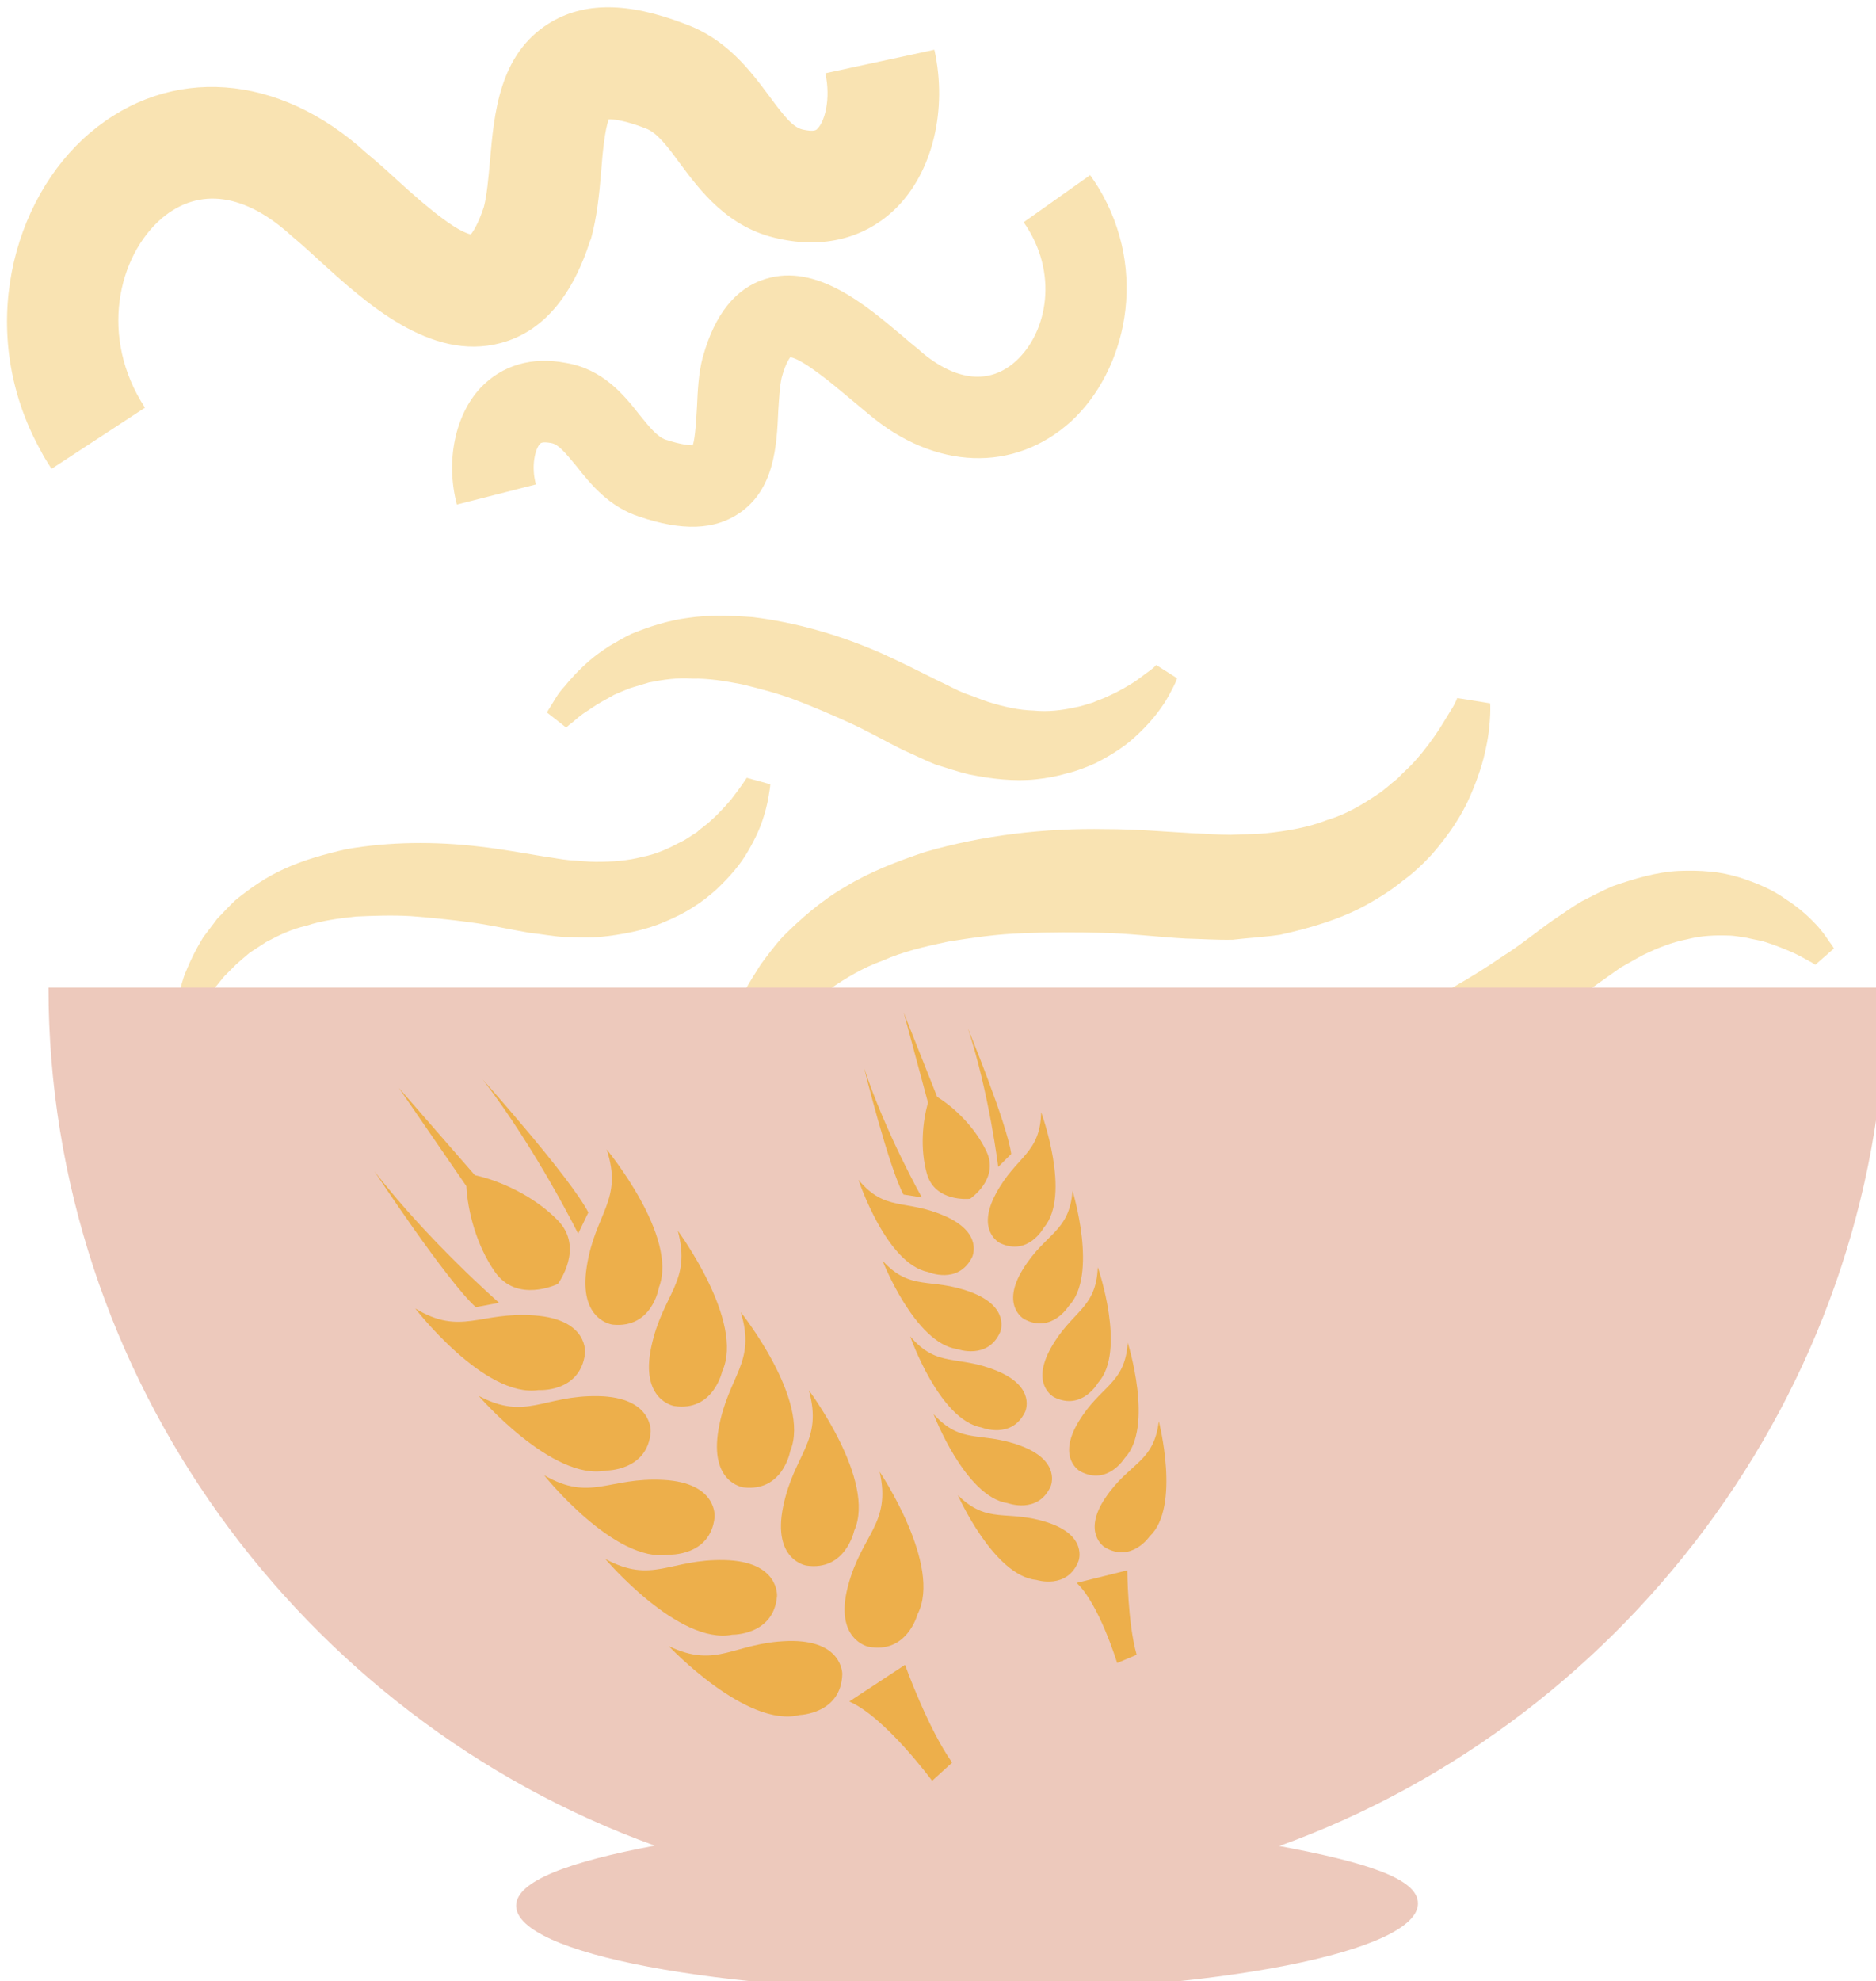 <?xml version="1.0" encoding="UTF-8" standalone="no"?>
<!-- Created with Inkscape (http://www.inkscape.org/) -->

<svg
   xmlns:dc="http://purl.org/dc/elements/1.1/"
   xmlns:cc="http://creativecommons.org/ns#"
   xmlns:rdf="http://www.w3.org/1999/02/22-rdf-syntax-ns#"
   xmlns:svg="http://www.w3.org/2000/svg"
   xmlns="http://www.w3.org/2000/svg"
   xmlns:sodipodi="http://sodipodi.sourceforge.net/DTD/sodipodi-0.dtd"
   xmlns:inkscape="http://www.inkscape.org/namespaces/inkscape"
   width="1308.676mm"
   height="1381.555mm"
   viewBox="0 0 1308.675 1381.555"
   version="1.1"
   id="svg8"
   sodipodi:docname="Nudle pšeničné.svg"
   inkscape:version="0.92.4 (5da689c313, 2019-01-14)">
  <defs
     id="defs2">
    <style
       type="text/css"
       id="style2">
   <![CDATA[
    .fil2 {fill:#EABD81;fill-rule:nonzero}
    .fil0 {fill:#EDAF4B;fill-rule:nonzero}
    .fil1 {fill:#FFD085;fill-rule:nonzero}
   ]]>
  </style>
    <style
       type="text/css"
       id="style2-8">
   <![CDATA[
    .fil3 {fill:#C6753E;fill-rule:nonzero}
    .fil2 {fill:#D88445;fill-rule:nonzero}
    .fil1 {fill:#E3944E;fill-rule:nonzero}
    .fil0 {fill:#EDAF4B;fill-rule:nonzero}
   ]]>
  </style>
    <style
       type="text/css"
       id="style2-4">
   <![CDATA[
    .fil0 {fill:#EDAF4B;fill-rule:nonzero}
    .fil1 {fill:#F9E3B2;fill-rule:nonzero}
   ]]>
  </style>
    <style
       type="text/css"
       id="style2-1">
   <![CDATA[
    .fil1 {fill:#E0B363;fill-rule:nonzero}
    .fil3 {fill:#EDAF4B;fill-rule:nonzero}
    .fil0 {fill:#F2CA79;fill-rule:nonzero}
    .fil2 {fill:#FFE0A9;fill-rule:nonzero}
   ]]>
  </style>
    <style
       type="text/css"
       id="style2-82">
   <![CDATA[
    .fil0 {fill:#EDAF4B;fill-rule:nonzero}
    .fil1 {fill:#F2CA79;fill-rule:nonzero}
    .fil2 {fill:#FFE0A9;fill-rule:nonzero}
   ]]>
  </style>
    <style
       type="text/css"
       id="style2-7">
   <![CDATA[
    .fil6 {fill:#D6B469;fill-rule:nonzero}
    .fil2 {fill:#DBB975;fill-rule:nonzero}
    .fil7 {fill:#E8CD97;fill-rule:nonzero}
    .fil0 {fill:#EDAF4B;fill-rule:nonzero}
    .fil1 {fill:#EFD38E;fill-rule:nonzero}
    .fil4 {fill:#F2D6A2;fill-rule:nonzero}
    .fil3 {fill:#F4DEAE;fill-rule:nonzero}
    .fil5 {fill:#FCEED4;fill-rule:nonzero}
    .fil8 {fill:#FFF2DC;fill-rule:nonzero}
   ]]>
  </style>
    <style
       type="text/css"
       id="style2-0">
   <![CDATA[
    .fil5 {fill:#86BE57}
    .fil3 {fill:#EDAF4B}
    .fil4 {fill:#EDAF4B;fill-rule:nonzero}
    .fil0 {fill:#F2D079;fill-rule:nonzero}
    .fil1 {fill:#F4DC98;fill-rule:nonzero}
    .fil2 {fill:#FFEEC0;fill-rule:nonzero}
   ]]>
  </style>
    <style
       type="text/css"
       id="style2-12">
   <![CDATA[
    .fil3 {fill:#49250D;fill-rule:nonzero}
    .fil2 {fill:#6B3F20;fill-rule:nonzero}
    .fil4 {fill:#B28567;fill-rule:nonzero}
    .fil0 {fill:#C19272;fill-rule:nonzero}
    .fil5 {fill:#D3B49F;fill-rule:nonzero}
    .fil1 {fill:#EDC9BC;fill-rule:nonzero}
   ]]>
  </style>
    <style
       type="text/css"
       id="style2-79">
   <![CDATA[
    .fil1 {fill:#2A9147;fill-rule:nonzero}
    .fil2 {fill:#8BD49B;fill-rule:nonzero}
    .fil0 {fill:#F9E3B2;fill-rule:nonzero}
   ]]>
  </style>
    <style
       type="text/css"
       id="style2-01">
   <![CDATA[
    .fil2 {fill:#12752E;fill-rule:nonzero}
    .fil3 {fill:#178C3D;fill-rule:nonzero}
    .fil4 {fill:#7A1155;fill-rule:nonzero}
    .fil1 {fill:#8E165E;fill-rule:nonzero}
    .fil0 {fill:#F9E3B2;fill-rule:nonzero}
   ]]>
  </style>
    <style
       type="text/css"
       id="style2-9">
   <![CDATA[
    .fil2 {fill:#49280E;fill-rule:nonzero}
    .fil4 {fill:#647A38;fill-rule:nonzero}
    .fil3 {fill:#6C8445;fill-rule:nonzero}
    .fil5 {fill:#72442A;fill-rule:nonzero}
    .fil1 {fill:#8FA96B;fill-rule:nonzero}
    .fil0 {fill:#F9E3B2;fill-rule:nonzero}
   ]]>
  </style>
    <style
       type="text/css"
       id="style2-5">
   <![CDATA[
    .fil1 {fill:#E8D99A;fill-rule:nonzero}
    .fil0 {fill:#F9E3B2;fill-rule:nonzero}
   ]]>
  </style>
    <style
       type="text/css"
       id="style2-44">
   <![CDATA[
    .fil5 {fill:#D6B469;fill-rule:nonzero}
    .fil1 {fill:#DBB975;fill-rule:nonzero}
    .fil6 {fill:#E8CD97;fill-rule:nonzero}
    .fil8 {fill:#EDAF4B;fill-rule:nonzero}
    .fil0 {fill:#EFD38E;fill-rule:nonzero}
    .fil3 {fill:#F2D6A2;fill-rule:nonzero}
    .fil2 {fill:#F4DEAE;fill-rule:nonzero}
    .fil4 {fill:#FCEED4;fill-rule:nonzero}
    .fil7 {fill:#FFF2DC;fill-rule:nonzero}
   ]]>
  </style>
    <style
       type="text/css"
       id="style2-3">
   <![CDATA[
    .fil3 {fill:#86BE57}
    .fil1 {fill:#EDAF4B}
    .fil2 {fill:#EDAF4B;fill-rule:nonzero}
    .fil0 {fill:#F9E3B2;fill-rule:nonzero}
   ]]>
  </style>
    <style
       type="text/css"
       id="style2-2">
   <![CDATA[
    .fil0 {fill:#523304;fill-rule:nonzero}
    .fil1 {fill:#7C5929;fill-rule:nonzero}
    .fil2 {fill:#E1DCC9;fill-rule:nonzero}
    .fil3 {fill:#F1EFD8;fill-rule:nonzero}
   ]]>
  </style>
    <style
       type="text/css"
       id="style2-26">
   <![CDATA[
    .str0 {stroke:white;stroke-width:70.56}
    .fil4 {fill:#455B10;fill-rule:nonzero}
    .fil1 {fill:#557C09;fill-rule:nonzero}
    .fil2 {fill:#65990B;fill-rule:nonzero}
    .fil3 {fill:#6B7A11;fill-rule:nonzero}
    .fil5 {fill:#CEAC59;fill-rule:nonzero}
    .fil0 {fill:white;fill-rule:nonzero}
   ]]>
  </style>
    <style
       type="text/css"
       id="style2-40">
   <![CDATA[
    .fil3 {fill:#86BE57}
    .fil1 {fill:#EDAF4B}
    .fil2 {fill:#EDAF4B;fill-rule:nonzero}
    .fil0 {fill:#F9E3B2;fill-rule:nonzero}
   ]]>
  </style>
    <style
       type="text/css"
       id="style2-15">
   <![CDATA[
    .fil0 {fill:#EDAF4B;fill-rule:nonzero}
    .fil1 {fill:#F9E3B2;fill-rule:nonzero}
   ]]>
  </style>
  </defs>
  <sodipodi:namedview
     id="base"
     pagecolor="#ffffff"
     bordercolor="#666666"
     borderopacity="1.0"
     inkscape:pageopacity="0.0"
     inkscape:pageshadow="2"
     inkscape:zoom="0.0875"
     inkscape:cx="2653.2693"
     inkscape:cy="2120.9709"
     inkscape:document-units="mm"
     inkscape:current-layer="Vrstva_x0020_1"
     showgrid="false"
     inkscape:window-width="1920"
     inkscape:window-height="1001"
     inkscape:window-x="-9"
     inkscape:window-y="-9"
     inkscape:window-maximized="1"
     showguides="true"
     inkscape:guide-bbox="true" />
  <g
     inkscape:label="Vrstva 1"
     inkscape:groupmode="layer"
     id="layer1"
     transform="translate(604.139,502.306)">
 
 

 
 <g
   transform="matrix(0.265,0,0,0.265,-3715.004,-3732.091)"
   id="Vrstva_x0020_1-9">

  
  
  
  
  
  
  
  
  
  
  
  
  
  
  
  
  
  
  
  
  
  
  
  
  
  
  
  
  
  
  
  
  
  
  
  
  
  
 
 
 

 
 

 
 

 
 

 
 <g
   transform="translate(3589.776,-105.313)"
   id="Vrstva_x0020_1">

  <path
   d="m 8257,13480 c -173,-311 -75,-664 129,-837 211,-179 497,-158 728,53 23,19 47,40 72,63 47,43 154,141 203,151 6,-8 19,-27 34,-72 8,-30 12,-76 16,-120 11,-126 24,-281 155,-363 91,-57 208,-57 358,1 111,40 173,124 223,191 37,50 61,81 87,87 31,7 37,1 39,-2 19,-18 36,-78 21,-146 l 287,-62 c 35,159 -5,322 -101,417 -80,79 -190,107 -310,80 -133,-28 -206,-127 -259,-198 -32,-44 -60,-81 -90,-92 -54,-21 -84,-24 -97,-24 -11,28 -17,95 -20,136 -5,60 -11,121 -27,179 l -2,4 c -48,150 -127,241 -236,270 -185,49 -355,-106 -479,-219 -24,-22 -46,-42 -64,-57 l -6,-5 c -123,-113 -244,-130 -342,-48 -117,100 -166,314 -45,499 l -246,161 c -10,-16 -20,-31 -28,-47 z"
   style="fill:#f9e3b2;fill-opacity:1;fill-rule:nonzero"
   id="path7-3"
   class="fil0"
   inkscape:connector-curvature="0" />

  <path
   d="m 11041,12787 c 134,222 72,482 -72,615 -150,136 -359,128 -533,-19 -17,-14 -35,-29 -54,-45 -36,-30 -116,-98 -152,-105 -5,6 -14,21 -23,54 -5,22 -7,56 -9,88 -4,92 -10,206 -103,269 -65,44 -150,47 -262,9 -81,-26 -129,-86 -167,-134 -29,-35 -47,-57 -66,-60 -23,-4 -27,0 -29,2 -13,14 -24,58 -11,107 l -208,53 c -30,-114 -5,-235 62,-307 57,-60 136,-83 224,-66 99,16 155,86 195,137 25,31 46,57 68,65 40,13 62,15 72,15 7,-21 9,-70 11,-100 2,-44 4,-89 15,-131 l 1,-3 c 31,-111 86,-180 165,-204 133,-41 262,68 356,147 17,15 34,29 48,40 l 4,4 c 93,79 182,88 251,25 83,-76 113,-233 20,-365 l 175,-124 c 8,11 15,22 22,33 z"
   style="fill:#f9e3b2;fill-opacity:1;fill-rule:nonzero"
   id="path9-6"
   class="fil0"
   inkscape:connector-curvature="0" />

  <path
   d="m 11842,14611 c 29,-21 55,-46 78,-71 44,-51 78,-102 99,-151 21,-48 35,-92 42,-128 8,-36 10,-66 11,-85 1,-22 0,-32 0,-32 l -87,-14 c 1,0 -3,9 -10,22 -9,14 -21,35 -37,60 -17,26 -38,55 -65,85 -13,15 -30,29 -45,45 -17,13 -33,29 -53,42 -39,26 -81,52 -132,67 -48,19 -104,29 -162,35 -30,3 -61,2 -92,4 -32,0 -64,-3 -97,-4 -75,-4 -148,-11 -232,-11 -161,-3 -323,16 -475,60 -75,25 -147,53 -211,92 -64,37 -118,85 -164,131 -22,24 -41,50 -58,73 -16,25 -31,49 -43,71 -23,47 -38,89 -47,124 -12,34 -13,63 -18,81 -3,19 -4,29 -4,29 l 84,23 c 0,0 4,-8 12,-23 9,-15 19,-38 37,-63 8,-13 16,-27 27,-42 11,-14 24,-29 36,-45 14,-15 29,-30 45,-47 17,-14 35,-29 54,-44 41,-28 85,-55 138,-74 51,-23 110,-37 172,-50 63,-10 128,-20 197,-22 69,-3 141,-3 210,-1 67,1 146,11 219,15 42,1 83,4 124,3 42,-5 83,-7 124,-13 81,-18 159,-41 228,-79 34,-19 66,-39 95,-63 z"
   style="fill:#f9e3b2;fill-opacity:1;fill-rule:nonzero"
   id="path11-9"
   class="fil0"
   inkscape:connector-curvature="0" />

  <path
   d="m 11032,14302 c 44,-22 82,-47 110,-74 28,-26 50,-52 65,-74 16,-22 25,-42 32,-55 7,-14 9,-21 9,-21 l -55,-35 c 0,0 -4,5 -13,12 -10,7 -24,18 -42,31 -19,12 -42,26 -69,38 -13,7 -28,11 -43,18 -15,4 -30,10 -48,13 -33,7 -69,12 -108,8 -38,-1 -79,-10 -120,-23 -21,-7 -42,-16 -63,-23 -22,-9 -43,-21 -65,-31 -49,-24 -97,-49 -153,-74 -109,-48 -224,-81 -339,-95 -58,-4 -115,-6 -169,2 -54,7 -105,24 -149,42 -21,10 -41,22 -60,33 -18,12 -35,24 -49,36 -29,25 -51,49 -68,70 -18,19 -27,38 -35,50 -7,11 -11,18 -11,18 l 51,40 c 0,0 4,-5 14,-12 10,-8 23,-21 43,-33 9,-6 19,-13 31,-20 11,-7 24,-13 37,-21 13,-6 28,-12 43,-18 16,-5 33,-10 50,-15 35,-7 73,-13 114,-10 41,-1 85,6 131,15 45,11 92,23 140,41 47,18 96,39 142,60 45,20 95,49 144,73 28,12 55,26 83,37 30,9 58,19 88,26 59,12 119,19 176,13 29,-3 56,-8 83,-16 26,-6 50,-16 73,-26 z"
   style="fill:#f9e3b2;fill-opacity:1;fill-rule:nonzero"
   id="path13-4"
   class="fil0"
   inkscape:connector-curvature="0" />

  <path
   d="m 12728,14602 c 47,15 88,33 120,56 33,21 58,43 77,63 19,19 31,37 39,49 10,13 13,19 13,19 l -49,43 c 0,0 -5,-4 -15,-9 -11,-6 -26,-15 -46,-24 -21,-9 -45,-19 -74,-28 -14,-4 -30,-6 -45,-10 -16,-2 -32,-6 -50,-6 -34,-1 -70,0 -108,10 -37,7 -76,22 -115,41 -19,10 -39,22 -59,33 -19,13 -38,27 -58,41 -45,32 -88,64 -141,97 -99,64 -207,115 -319,147 -56,13 -112,24 -167,25 -55,2 -107,-7 -153,-18 -24,-7 -45,-15 -65,-23 -20,-10 -38,-18 -55,-28 -32,-20 -58,-40 -77,-58 -21,-17 -33,-35 -42,-44 -10,-11 -15,-16 -15,-16 l 44,-48 c 0,0 5,4 16,10 11,5 26,16 47,25 11,4 22,10 34,15 12,5 26,9 40,15 14,3 30,7 46,11 16,2 34,4 51,7 36,1 74,1 115,-8 40,-5 83,-19 126,-35 43,-19 88,-38 132,-63 44,-25 89,-53 131,-82 42,-26 87,-63 131,-94 26,-17 50,-35 76,-50 28,-14 54,-28 82,-40 58,-20 115,-37 173,-40 29,-1 56,-1 84,2 26,2 52,8 76,15 z"
   style="fill:#f9e3b2;fill-opacity:1;fill-rule:nonzero"
   id="path15-1"
   class="fil0"
   inkscape:connector-curvature="0" />

  <path
   d="m 10035,14634 c 36,-34 65,-68 84,-102 20,-34 33,-64 41,-91 8,-25 12,-47 14,-61 3,-16 3,-23 3,-23 l -62,-17 c 0,0 -4,6 -10,15 -7,10 -17,24 -31,42 -15,17 -32,37 -54,56 -11,11 -25,19 -36,30 -14,8 -27,19 -43,26 -30,16 -63,32 -101,39 -37,10 -78,13 -122,13 -21,0 -44,-3 -67,-4 -23,-2 -47,-7 -70,-10 -55,-9 -108,-19 -169,-26 -118,-14 -238,-13 -352,7 -56,13 -111,28 -161,51 -50,22 -93,53 -130,83 -18,17 -33,34 -48,49 -13,18 -26,34 -37,49 -20,33 -34,62 -44,87 -11,24 -14,45 -19,58 -3,13 -5,20 -5,20 l 60,24 c 0,0 3,-6 10,-16 8,-10 16,-26 31,-43 8,-9 15,-19 24,-29 9,-9 19,-19 30,-30 11,-10 23,-20 36,-31 14,-9 28,-18 43,-28 32,-17 66,-34 107,-43 38,-13 83,-19 129,-24 46,-2 95,-4 146,-1 50,4 103,9 153,16 49,6 106,19 159,28 30,3 60,9 91,11 30,0 61,2 91,0 60,-6 120,-17 173,-40 26,-11 51,-23 74,-38 23,-14 43,-30 62,-47 z"
   style="fill:#f9e3b2;fill-opacity:1;fill-rule:nonzero"
   id="path17-8"
   class="fil0"
   inkscape:connector-curvature="0" />

  <path
   d="M 13114,14892 H 8277 c 0,1023 665,1922 1596,2258 -224,42 -365,93 -365,158 0,127 532,226 1187,226 656,0 1187,-105 1187,-232 0,-66 -140,-109 -365,-151 931,-336 1597,-1236 1597,-2259 z"
   style="fill:#edc9bc;fill-rule:nonzero"
   id="path19-5"
   class="fil1"
   inkscape:connector-curvature="0" />

  
  
  
  
  
  
 
 
 <g
   transform="translate(-5028,1383)"
   id="Vrstva_x0020_1-3">

  
  
  
  
  
  
  
  
  
  
  
  
  
  
  
  
  
  
  
  
  
  
  
  
  
  
  
  
  
  
  
  
  
  
  
  
  
  
  
  
  
  
  
  
  
  
  
  
  
  
 
 
 

 
 <g
   transform="translate(379.749,-356.784)"
   id="Vrstva_x0020_1-4">

  <path
   d="m 15014.812,15672.386 c 0,0 1.753,-90.99 -142.704,-87.092 -144.162,4.262 -186.077,74.28 -313.786,13.636 0,0 204.351,216.346 344.285,181.053 0,0 109.438,-3.064 112.205,-107.597 z"
   style="fill:#edaf4b;fill-rule:nonzero;stroke-width:0.468"
   id="path7"
   class="fil0"
   inkscape:connector-curvature="0"
   inkscape:transform-center-x="945.67227"
   inkscape:transform-center-y="617.00003" />

  <path
   d="m 14842.981,15466.936 c 0,0 6.43,-91.191 -137.964,-94.606 -144.393,-3.416 -190.065,64.234 -314.119,-3.033 0,0 192.625,227.154 334.473,199.372 0,0 109.275,1.911 117.61,-101.733 z"
   style="fill:#edaf4b;fill-rule:nonzero;stroke-width:0.468"
   id="path9"
   class="fil0"
   inkscape:connector-curvature="0"
   inkscape:transform-center-x="990.54721"
   inkscape:transform-center-y="560.28314" />

  <path
   d="m 14678.66,15259.572 c 0,0 9.362,-90.564 -134.934,-98.295 -144.296,-7.73 -191.814,58.402 -313.859,-12.323 0,0 185.74,232.789 328.513,209.091 0,0 109.31,4.908 120.28,-98.473 z"
   style="fill:#edaf4b;fill-rule:nonzero;stroke-width:0.468"
   id="path11"
   class="fil0"
   inkscape:connector-curvature="0"
   inkscape:transform-center-x="1033.5779"
   inkscape:transform-center-y="503.18226" />

  <path
   d="m 14510.478,15034.19 c 0,0 5.409,-90.96 -138.754,-93.354 -144.162,-2.393 -189.539,65.617 -314.02,-0.695 0,0 194.437,225.673 335.757,196.508 0,0 109.342,1.25 117.017,-102.459 z"
   style="fill:#edaf4b;fill-rule:nonzero;stroke-width:0.468"
   id="path13"
   class="fil0"
   inkscape:connector-curvature="0"
   inkscape:transform-center-x="1078.6156"
   inkscape:transform-center-y="446.38927" />

  <path
   d="m 14337.626,14828.971 c 0,0 10.976,-90.074 -133.058,-100.44 -144.331,-10.727 -193.099,54.615 -313.927,-18.318 0,0 181.757,236.051 324.629,214.694 0,0 109.046,7.543 122.356,-95.936 z"
   style="fill:#edaf4b;fill-rule:nonzero;stroke-width:0.468"
   id="path15"
   class="fil0"
   inkscape:connector-curvature="0"
   inkscape:transform-center-x="1123.5616"
   inkscape:transform-center-y="387.79663" />

  <path
   d="m 15029.47,15441.942 c -36.163,139.13 53.119,158.015 53.119,158.015 102.395,20.853 130.235,-84.839 130.235,-84.839 66.342,-128.139 -99.672,-375.265 -99.672,-375.265 30.878,137.498 -47.159,162.659 -83.682,302.089 z"
   style="fill:#edaf4b;fill-rule:nonzero;stroke-width:0.468"
   id="path17"
   class="fil0"
   inkscape:connector-curvature="0"
   inkscape:transform-center-x="856.21805"
   inkscape:transform-center-y="534.1176" />

  <path
   d="m 14920.176,15386.793 c 103.285,15.288 125.918,-91.589 125.918,-91.589 59.357,-131.498 -119.205,-369.56 -119.205,-369.56 37.728,135.519 -38.724,164.83 -67.772,306.003 -29.046,141.173 61.059,155.146 61.059,155.146 z"
   style="fill:#edaf4b;fill-rule:nonzero;stroke-width:0.468"
   id="path19"
   class="fil0"
   inkscape:connector-curvature="0"
   inkscape:transform-center-x="900.90542"
   inkscape:transform-center-y="477.41726" />

  <path
   d="m 14754.704,15180.978 c 103.908,12.355 122.95,-95.212 122.95,-95.212 55.534,-133.209 -130.208,-365.999 -130.208,-365.999 41.814,134.596 -33.519,166.014 -58.314,307.943 -24.797,141.929 65.572,153.268 65.572,153.268 z"
   style="fill:#edaf4b;fill-rule:nonzero;stroke-width:0.468"
   id="path21"
   class="fil0"
   inkscape:connector-curvature="0"
   inkscape:transform-center-x="945.71084"
   inkscape:transform-center-y="422.88657" />

  <path
   d="m 14512.125,14810.764 c -30.365,141.042 59.971,156.036 59.971,156.036 103.218,15.948 126.509,-90.866 126.509,-90.866 60.314,-131.066 -116.8,-370.316 -116.8,-370.316 36.708,135.751 -39.679,164.402 -69.68,305.146 z"
   style="fill:#edaf4b;fill-rule:nonzero;stroke-width:0.468"
   id="path23"
   class="fil0"
   inkscape:connector-curvature="0"
   inkscape:transform-center-x="992.78373"
   inkscape:transform-center-y="366.30647" />

  <path
   d="m 14410.771,14752.749 c 104.107,10.378 121.171,-97.386 121.171,-97.386 52.668,-134.494 -137.421,-363.724 -137.421,-363.724 44.218,133.838 -30.589,166.64 -52.45,309.193 -22.163,142.193 68.7,151.917 68.7,151.917 z"
   style="fill:#edaf4b;fill-rule:nonzero;stroke-width:0.468"
   id="path25"
   class="fil0"
   inkscape:connector-curvature="0"
   inkscape:transform-center-x="1037.4008"
   inkscape:transform-center-y="309.5601" />

  <path
   d="m 15251.337,15953.16 52.696,-47.982 c -64.204,-90.246 -124.08,-257.254 -124.08,-257.254 l -146.703,96.505 c 95.023,41.414 218.087,208.731 218.087,208.731 z"
   style="fill:#edaf4b;fill-rule:nonzero;stroke-width:0.468"
   id="path27"
   class="fil0"
   inkscape:connector-curvature="0"
   inkscape:transform-center-x="844.58168"
   inkscape:transform-center-y="647.6965" />

  <path
   d="m 14346.376,14457.526 c -47.107,-91.536 -277.891,-349.778 -277.891,-349.778 141.386,183.784 251.024,405.66 251.024,405.66 z"
   style="fill:#edaf4b;fill-rule:nonzero;stroke-width:0.468"
   id="path29"
   class="fil0"
   inkscape:connector-curvature="0"
   inkscape:transform-center-x="1098.902"
   inkscape:transform-center-y="253.47688" />

  <path
   d="m 13782.936,14348.787 c 0,0 190.766,289.187 267.088,358.017 l 61.369,-11.518 c 0,0 -186.711,-163.014 -328.457,-346.499 z"
   style="fill:#edaf4b;fill-rule:nonzero;stroke-width:0.468"
   id="path31"
   class="fil0"
   inkscape:connector-curvature="0"
   inkscape:transform-center-x="1167.7641"
   inkscape:transform-center-y="310.94902" />

  <path
   d="m 14025.218,14388.245 c 3.511,64.898 25.809,154.961 75.313,225.774 57.972,82.638 162.059,33.124 165.19,31.772 v 0 0 l 0.359,-0.296 v 0 c 1.945,-2.803 70.077,-95.492 -0.281,-167.387 -63.402,-64.882 -153.582,-104.813 -218.089,-118.565 l -200.04,-229.557 z"
   style="fill:#edaf4b;fill-rule:nonzero;stroke-width:0.468"
   id="path33"
   class="fil0"
   inkscape:connector-curvature="0"
   inkscape:transform-center-x="1134.5694"
   inkscape:transform-center-y="276.0405" />

  
  
  
  
 <path
   d="m 15636.865,15374.354 c 0,0 24.974,-66.716 -82.684,-101.435 -107.536,-34.374 -156.702,6.408 -235.199,-71.601 0,0 94.555,212.901 207.044,223.266 0,0 81.59,26.221 110.839,-50.23 z"
   style="fill:#edaf4b;fill-rule:nonzero;stroke-width:0.367"
   id="path7-2"
   class="fil0"
   inkscape:connector-curvature="0"
   inkscape:transform-center-x="855.01983"
   inkscape:transform-center-y="207.04644" />
<path
   d="m 15563.483,15177.961 c 0,0 28.48,-65.648 -77.229,-105.749 -105.708,-40.101 -157.031,-2.046 -231.107,-83.992 0,0 83.086,217.827 195.034,234.234 0,0 80.174,29.852 113.302,-44.493 z"
   style="fill:#edaf4b;fill-rule:nonzero;stroke-width:0.367"
   id="path9-7"
   class="fil0"
   inkscape:connector-curvature="0"
   inkscape:transform-center-x="873.04214"
   inkscape:transform-center-y="152.32443" />
<path
   d="m 15496.143,14982.11 c 0,0 30.482,-64.421 -74.031,-107.683 -104.514,-43.263 -156.806,-6.809 -228.498,-90.784 0,0 76.536,220.196 188.104,239.86 0,0 79.421,32.072 114.425,-41.393 z"
   style="fill:#edaf4b;fill-rule:nonzero;stroke-width:0.367"
   id="path11-1"
   class="fil0"
   inkscape:connector-curvature="0"
   inkscape:transform-center-x="890.00563"
   inkscape:transform-center-y="99.0795" />
<path
   d="m 15430.643,14771.952 c 0,0 27.666,-65.743 -78.137,-105.03 -105.805,-39.287 -157.005,-0.888 -231.643,-82.242 0,0 84.807,217.207 196.727,232.456 0,0 80.395,29.381 113.053,-45.184 z"
   style="fill:#edaf4b;fill-rule:nonzero;stroke-width:0.367"
   id="path13-6"
   class="fil0"
   inkscape:connector-curvature="0"
   inkscape:transform-center-x="908.41087"
   inkscape:transform-center-y="45.290856" />
<path
   d="m 15356.446,14575.464 c 0,0 31.548,-63.64 -72.087,-108.779 -103.761,-45.483 -156.769,-9.938 -226.988,-95.227 0,0 72.746,221.568 183.779,242.985 0,0 78.539,33.95 115.296,-38.979 z"
   style="fill:#edaf4b;fill-rule:nonzero;stroke-width:0.367"
   id="path15-7"
   class="fil0"
   inkscape:connector-curvature="0"
   inkscape:transform-center-x="926.45978"
   inkscape:transform-center-y="-9.4421725" />
<path
   d="m 15707.662,15208.046 c -62.908,93.3 -1.911,130.478 -1.911,130.478 70.165,42.043 118.225,-28.736 118.225,-28.736 82.326,-77.332 24.084,-302.978 24.084,-302.978 -12.989,109.543 -77.147,107.809 -140.398,201.236 z"
   style="fill:#edaf4b;fill-rule:nonzero;stroke-width:0.367"
   id="path17-1"
   class="fil0"
   inkscape:connector-curvature="0"
   inkscape:transform-center-x="777.11356"
   inkscape:transform-center-y="171.12005" />
<path
   d="m 15641.329,15138.888 c 72.271,38.167 116.795,-34.844 116.795,-34.844 78.044,-81.628 8.181,-303.849 8.181,-303.849 -7.418,109.865 -71.487,111.607 -129.673,208.265 -58.186,96.661 4.697,130.428 4.697,130.428 z"
   style="fill:#edaf4b;fill-rule:nonzero;stroke-width:0.367"
   id="path19-1"
   class="fil0"
   inkscape:connector-curvature="0"
   inkscape:transform-center-x="795.6676"
   inkscape:transform-center-y="117.07279" />
<path
   d="m 15572.737,14943.88 c 73.494,36.164 115.547,-38.291 115.547,-38.291 75.666,-83.886 -0.869,-304.083 -0.869,-304.083 -4.162,110.247 -67.953,113.834 -123.196,212.159 -55.245,98.324 8.518,130.215 8.518,130.215 z"
   style="fill:#edaf4b;fill-rule:nonzero;stroke-width:0.367"
   id="path21-0"
   class="fil0"
   inkscape:connector-curvature="0"
   inkscape:transform-center-x="814.66689"
   inkscape:transform-center-y="64.839881" />
<path
   d="m 15490.008,14607.439 c -59.125,96.219 3.663,130.8 3.663,130.8 72.049,38.637 117.043,-34.156 117.043,-34.156 78.637,-81.061 10.153,-303.781 10.153,-303.781 -8.231,109.771 -72.081,111.042 -130.859,207.137 z"
   style="fill:#edaf4b;fill-rule:nonzero;stroke-width:0.367"
   id="path23-9"
   class="fil0"
   inkscape:connector-curvature="0"
   inkscape:transform-center-x="834.54127"
   inkscape:transform-center-y="11.202344" />
<path
   d="m 15430.283,14538.231 c 74.156,34.756 114.799,-40.359 114.799,-40.359 73.886,-85.581 -6.786,-304.281 -6.786,-304.281 -2.189,110.313 -65.952,115.06 -119.192,214.608 -53.369,99.204 11.179,130.032 11.179,130.032 z"
   style="fill:#edaf4b;fill-rule:nonzero;stroke-width:0.367"
   id="path25-8"
   class="fil0"
   inkscape:connector-curvature="0"
   inkscape:transform-center-x="852.92084"
   inkscape:transform-center-y="-42.884116" />
<path
   d="m 15738.402,15643.192 51.39,-21.708 c -23.91,-83.334 -24.647,-222.209 -24.647,-222.209 l -133.418,33.063 c 59.37,55.304 106.675,210.854 106.675,210.854 z"
   style="fill:#edaf4b;fill-rule:nonzero;stroke-width:0.367"
   id="path27-8"
   class="fil0"
   inkscape:connector-curvature="0"
   inkscape:transform-center-x="793.74698"
   inkscape:transform-center-y="261.5803" />
<path
   d="m 15459.581,14303.526 c -10.955,-79.836 -114.118,-330.546 -114.118,-330.546 56.545,172.474 79.738,364.808 79.738,364.808 z"
   style="fill:#edaf4b;fill-rule:nonzero;stroke-width:0.367"
   id="path29-7"
   class="fil0"
   inkscape:connector-curvature="0"
   inkscape:transform-center-x="875.30132"
   inkscape:transform-center-y="-99.800656" />
<path
   d="m 15071.925,14076.608 c 0,0 65.566,263.138 103.996,333.815 l 48.304,7.469 c 0,0 -95.411,-168.938 -152.3,-341.284 z"
   style="fill:#edaf4b;fill-rule:nonzero;stroke-width:0.367"
   id="path31-5"
   class="fil0"
   inkscape:connector-curvature="0"
   inkscape:transform-center-x="942.62378"
   inkscape:transform-center-y="-75.494448" />
<path
   d="m 15240.518,14168.793 c -14.299,48.824 -21.277,121.116 -3.161,186.278 21.29,76.094 111.019,66.631 113.681,66.447 v 0 0 l 0.343,-0.125 v 0 c 2.165,-1.562 76.586,-52.257 43.357,-123.645 -29.92,-64.399 -86.102,-117.348 -130.146,-144.289 l -87.932,-221.532 z"
   style="fill:#edaf4b;fill-rule:nonzero;stroke-width:0.367"
   id="path33-7"
   class="fil0"
   inkscape:connector-curvature="0"
   inkscape:transform-center-x="905.08246"
   inkscape:transform-center-y="-94.093261" />
</g>

</g>

</g>


 
 

 
 
 

 
 

 
 <g
   transform="matrix(0.361,0,0,0.361,10236.388,10482.823)"
   id="Vrstva_x0020_1-0">

  
  
  
  
  
  
  
  
  
  
  
  
  
  
  
  
  
  
  
  
  
  
  
  
  
  
  
  
  
  
  
  
  
 </g>

</g>


 
 
</g>
</svg>
